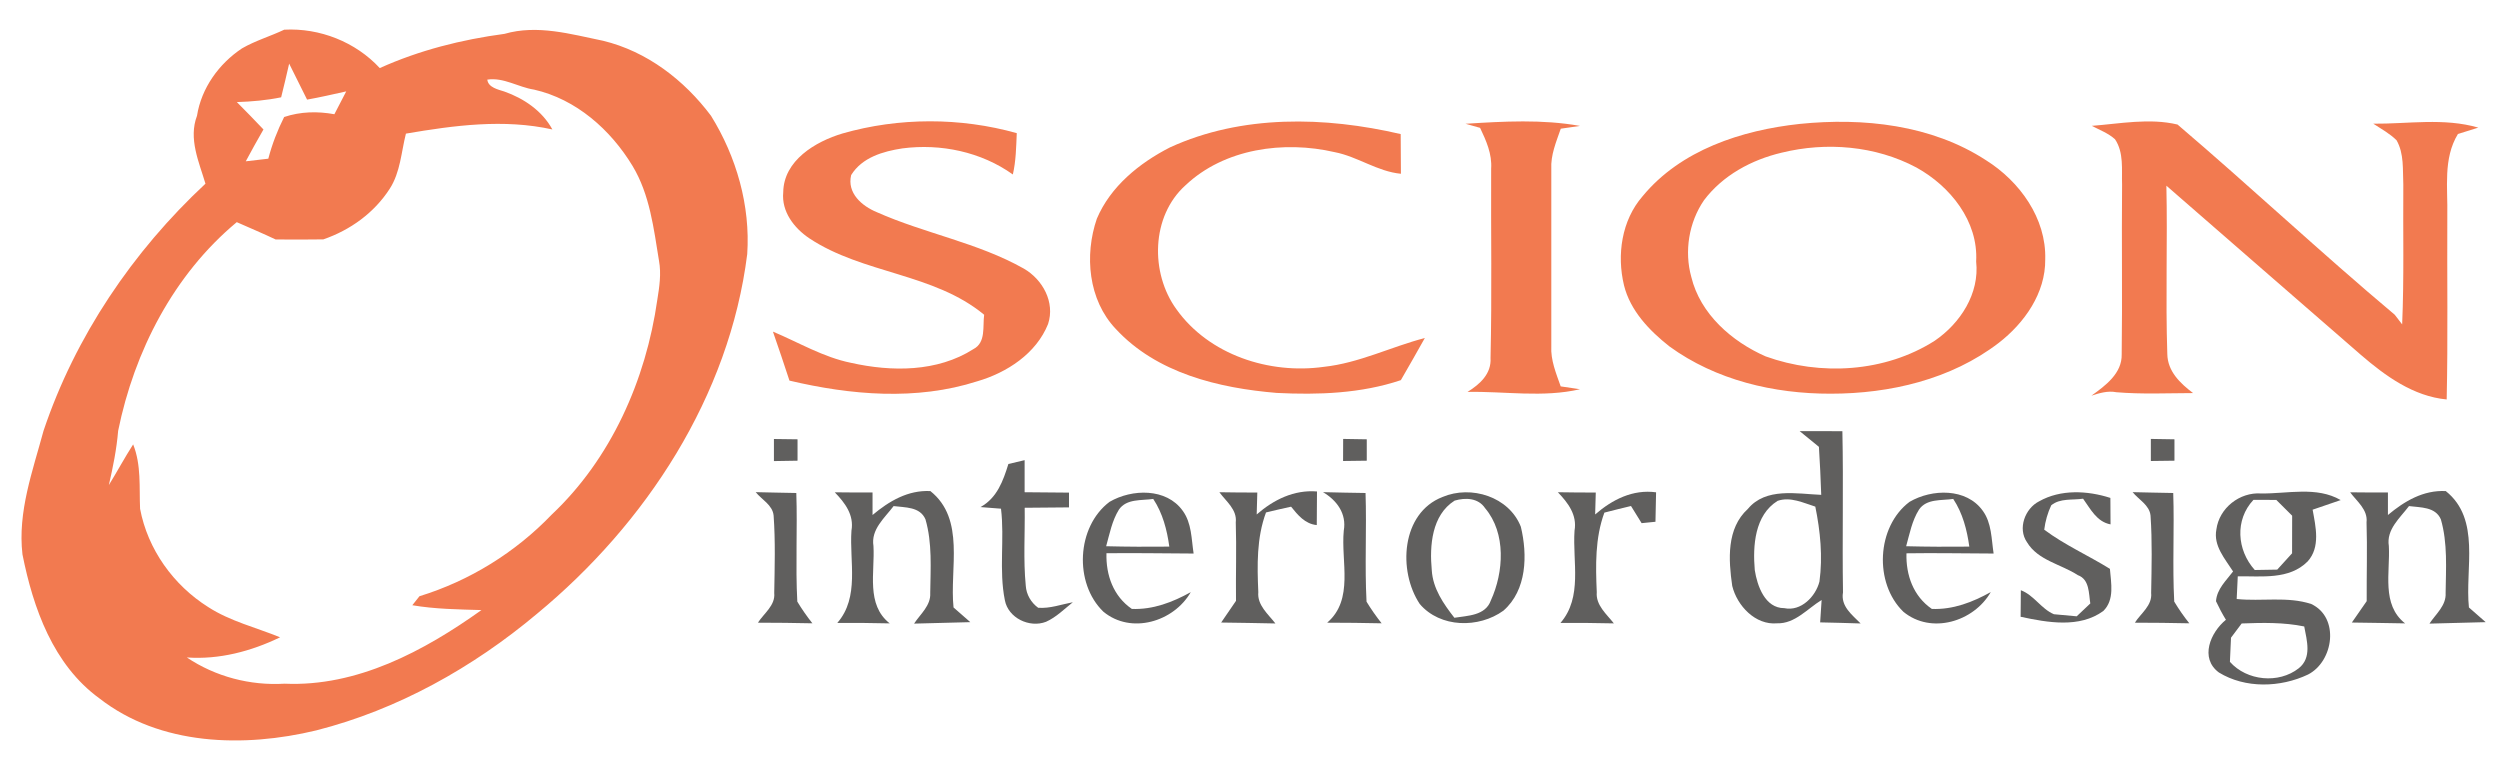 <?xml version="1.0" encoding="UTF-8" ?>
<!DOCTYPE svg PUBLIC "-//W3C//DTD SVG 1.1//EN" "http://www.w3.org/Graphics/SVG/1.1/DTD/svg11.dtd">
<svg width="325pt" height="100pt" viewBox="0 0 325 100" version="1.1" xmlns="http://www.w3.org/2000/svg">
<g id="#f27a50ff">
<path fill="#f27a50" opacity="1.00" d=" M 65.59 4.40 C 69.85 3.17 74.21 4.44 78.40 5.30 C 84.11 6.68 88.95 10.41 92.43 15.05 C 95.74 20.38 97.56 26.74 97.14 33.03 C 94.82 51.51 83.99 68.08 69.81 79.79 C 61.48 86.78 51.70 92.26 41.12 94.95 C 31.71 97.22 20.83 96.96 12.91 90.78 C 6.92 86.42 4.31 79.06 2.92 72.07 C 2.28 66.55 4.25 61.23 5.66 56.00 C 9.78 43.73 17.27 32.67 26.71 23.88 C 25.86 21.03 24.48 18.03 25.61 15.05 C 26.18 11.45 28.46 8.28 31.46 6.29 C 33.20 5.28 35.14 4.72 36.95 3.86 C 41.55 3.61 46.23 5.45 49.37 8.85 C 54.52 6.53 59.99 5.15 65.59 4.40 M 37.59 8.27 C 37.26 9.74 36.91 11.19 36.55 12.65 C 34.65 13.04 32.72 13.21 30.79 13.27 C 31.96 14.44 33.11 15.63 34.25 16.83 C 33.46 18.19 32.70 19.58 31.95 20.97 C 32.68 20.88 34.15 20.71 34.88 20.63 C 35.37 18.75 36.07 16.94 36.94 15.21 C 39.07 14.50 41.27 14.45 43.47 14.85 C 43.98 13.85 44.50 12.87 45.01 11.88 C 43.32 12.25 41.63 12.65 39.92 12.95 C 39.15 11.39 38.37 9.83 37.59 8.27 M 63.35 10.35 C 63.46 11.38 64.78 11.64 65.57 11.90 C 68.11 12.80 70.49 14.41 71.81 16.83 C 65.50 15.43 59.05 16.30 52.77 17.37 C 52.16 19.78 52.05 22.39 50.67 24.53 C 48.65 27.67 45.54 29.91 42.03 31.12 C 39.96 31.15 37.90 31.15 35.83 31.13 C 34.17 30.34 32.46 29.63 30.78 28.88 C 22.58 35.70 17.46 45.66 15.36 56.00 C 15.16 58.39 14.69 60.73 14.15 63.06 C 15.23 61.31 16.20 59.50 17.31 57.77 C 18.38 60.45 18.09 63.33 18.21 66.14 C 19.20 71.41 22.55 76.08 27.07 78.92 C 29.93 80.77 33.29 81.57 36.41 82.85 C 32.65 84.67 28.49 85.77 24.29 85.47 C 28.01 87.97 32.53 89.15 37.00 88.88 C 46.43 89.30 55.13 84.63 62.59 79.31 C 59.58 79.22 56.57 79.19 53.60 78.68 C 53.84 78.39 54.30 77.80 54.53 77.51 C 61.06 75.50 67.00 71.82 71.72 66.90 C 79.45 59.62 83.97 49.39 85.45 38.97 C 85.72 37.30 85.98 35.59 85.67 33.90 C 84.98 29.69 84.48 25.30 82.23 21.57 C 79.38 16.86 74.90 12.89 69.43 11.65 C 67.38 11.34 65.47 10.03 63.35 10.35 Z" />
<path fill="#f27a50" opacity="1.00" d=" M 190.52 16.09 C 195.46 15.78 200.50 15.49 205.40 16.37 C 204.78 16.46 203.52 16.64 202.90 16.73 C 202.31 18.44 201.57 20.15 201.67 22.00 C 201.66 29.67 201.66 37.33 201.67 44.99 C 201.57 46.83 202.30 48.54 202.89 50.23 C 203.52 50.33 204.78 50.51 205.40 50.60 C 200.58 51.72 195.61 50.85 190.78 50.95 C 192.38 49.95 193.90 48.60 193.77 46.53 C 193.96 38.33 193.81 30.13 193.85 21.93 C 193.98 20.03 193.21 18.29 192.41 16.62 C 191.94 16.49 190.99 16.22 190.52 16.09 Z" />
<path fill="#f27a50" opacity="1.00" d=" M 308.53 16.08 C 313.05 16.12 317.70 15.29 322.18 16.59 C 321.30 16.87 320.41 17.15 319.53 17.42 C 317.58 20.62 318.23 24.45 318.15 28.00 C 318.11 35.97 318.24 43.95 318.07 51.93 C 313.73 51.52 310.11 48.88 306.91 46.13 C 298.47 38.81 290.06 31.47 281.63 24.14 C 281.79 31.44 281.51 38.74 281.75 46.02 C 281.79 48.29 283.43 49.83 285.10 51.10 C 281.78 51.11 278.45 51.27 275.13 50.99 C 274.01 50.77 272.93 51.10 271.88 51.44 C 273.70 50.14 275.88 48.54 275.82 46.06 C 275.92 38.71 275.80 31.35 275.87 24.00 C 275.80 22.02 276.12 19.85 274.95 18.10 C 274.07 17.31 272.96 16.90 271.93 16.36 C 275.61 16.08 279.44 15.32 283.08 16.19 C 292.60 24.30 301.74 32.88 311.32 40.92 C 311.56 41.23 312.04 41.86 312.28 42.17 C 312.54 36.12 312.38 30.06 312.43 24.00 C 312.34 22.06 312.55 19.98 311.55 18.23 C 310.66 17.36 309.56 16.75 308.53 16.08 Z" />
<path fill="#f27a50" opacity="1.00" d=" M 109.53 17.35 C 116.85 15.25 124.86 15.25 132.18 17.31 C 132.10 19.10 132.08 20.92 131.67 22.68 C 127.55 19.74 122.30 18.64 117.32 19.29 C 114.81 19.67 112.07 20.46 110.65 22.76 C 110.09 25.10 112.04 26.78 113.98 27.58 C 120.22 30.36 127.11 31.54 133.10 34.92 C 135.55 36.34 137.18 39.29 136.25 42.12 C 134.71 45.97 130.89 48.45 127.04 49.57 C 119.12 52.11 110.59 51.36 102.63 49.48 C 101.94 47.35 101.21 45.23 100.48 43.11 C 103.84 44.52 107.03 46.44 110.64 47.17 C 115.91 48.35 121.85 48.38 126.55 45.38 C 128.20 44.52 127.73 42.43 127.94 40.92 C 121.41 35.50 112.18 35.61 105.21 30.98 C 103.23 29.65 101.58 27.51 101.82 25.00 C 101.87 20.86 106.01 18.40 109.53 17.35 Z" />
<path fill="#f27a50" opacity="1.00" d=" M 152.10 19.16 C 161.46 14.87 172.25 15.14 182.09 17.43 C 182.11 19.15 182.12 20.87 182.12 22.59 C 179.06 22.30 176.50 20.36 173.51 19.78 C 166.90 18.25 159.17 19.30 154.10 24.10 C 149.64 28.12 149.51 35.50 152.94 40.21 C 157.18 46.15 165.03 48.68 172.09 47.69 C 176.67 47.20 180.82 45.09 185.23 43.94 C 184.22 45.78 183.15 47.59 182.11 49.42 C 176.93 51.16 171.38 51.35 165.97 51.08 C 158.43 50.45 150.37 48.52 145.05 42.76 C 141.47 38.99 140.96 33.18 142.59 28.43 C 144.37 24.23 148.12 21.19 152.10 19.16 Z" />
<path fill="#f27a50" opacity="1.00" d=" M 233.96 16.11 C 242.21 15.27 251.09 16.21 258.18 20.83 C 262.55 23.57 266.04 28.38 265.88 33.72 C 265.93 38.10 263.18 41.99 259.83 44.58 C 253.64 49.33 245.69 51.18 238.00 51.18 C 230.62 51.20 223.05 49.42 217.02 45.03 C 214.41 42.97 211.94 40.40 211.12 37.09 C 210.17 33.14 210.81 28.65 213.53 25.52 C 218.49 19.49 226.44 16.92 233.96 16.11 M 231.61 19.85 C 227.71 20.77 223.96 22.79 221.52 26.03 C 219.55 28.90 218.94 32.67 219.87 36.01 C 221.04 40.83 225.14 44.40 229.53 46.33 C 236.65 48.90 245.06 48.41 251.51 44.30 C 254.84 42.03 257.36 38.16 256.90 34.00 C 257.20 28.75 253.53 24.21 249.14 21.78 C 243.81 18.94 237.42 18.42 231.61 19.85 Z" />
</g>
<g id="#5a5958f6">
<path fill="#5a5958" opacity="0.96" d=" M 233.96 56.05 C 235.81 56.04 237.66 56.04 239.51 56.06 C 239.66 63.04 239.48 70.03 239.59 77.01 C 239.27 78.82 240.77 79.92 241.88 81.05 C 240.12 80.99 238.37 80.95 236.62 80.91 C 236.66 80.19 236.76 78.73 236.81 78.00 C 234.98 79.11 233.35 81.10 231.03 81.03 C 228.20 81.29 225.82 78.75 225.19 76.17 C 224.70 72.77 224.43 68.70 227.22 66.16 C 229.55 63.34 233.58 64.20 236.76 64.33 C 236.68 62.24 236.60 60.16 236.46 58.09 C 235.83 57.58 234.59 56.56 233.96 56.05 M 231.09 65.11 C 228.10 66.97 227.85 70.96 228.12 74.11 C 228.44 76.17 229.45 79.07 231.96 79.06 C 234.12 79.52 236.04 77.55 236.53 75.60 C 236.97 72.36 236.64 69.05 235.99 65.86 C 234.42 65.37 232.76 64.54 231.09 65.11 Z" />
<path fill="#5a5958" opacity="0.96" d=" M 100.61 57.07 C 101.63 57.08 102.65 57.09 103.68 57.11 C 103.68 57.80 103.68 59.20 103.68 59.89 C 102.65 59.91 101.63 59.92 100.61 59.94 C 100.61 59.22 100.61 57.78 100.61 57.07 Z" />
<path fill="#5a5958" opacity="0.96" d=" M 174.61 57.06 C 175.63 57.07 176.65 57.09 177.68 57.11 C 177.68 57.81 177.68 59.20 177.68 59.89 C 176.65 59.91 175.63 59.92 174.60 59.93 C 174.61 59.21 174.61 57.78 174.61 57.06 Z" />
<path fill="#5a5958" opacity="0.96" d=" M 279.61 57.06 C 280.63 57.07 281.65 57.09 282.68 57.11 C 282.68 57.80 282.68 59.20 282.68 59.89 C 281.65 59.91 280.63 59.92 279.61 59.93 C 279.61 59.22 279.61 57.78 279.61 57.06 Z" />
<path fill="#5a5958" opacity="0.96" d=" M 131.09 60.32 C 131.62 60.19 132.67 59.94 133.20 59.82 C 133.20 61.21 133.20 62.60 133.20 63.99 C 135.12 64.00 137.05 64.02 138.97 64.04 C 138.97 64.52 138.97 65.48 138.97 65.96 C 137.05 65.98 135.13 66.00 133.21 66.01 C 133.26 69.39 133.02 72.78 133.35 76.14 C 133.42 77.29 134.04 78.34 134.96 79.01 C 136.50 79.13 137.98 78.57 139.47 78.29 C 138.35 79.18 137.31 80.24 135.99 80.83 C 133.84 81.67 131.06 80.34 130.63 78.02 C 129.84 74.10 130.61 70.08 130.13 66.13 C 129.46 66.08 128.13 65.97 127.46 65.92 C 129.61 64.74 130.41 62.52 131.09 60.32 Z" />
<path fill="#5a5958" opacity="0.96" d=" M 98.24 63.98 C 100.00 64.03 101.76 64.05 103.52 64.09 C 103.68 68.79 103.40 73.50 103.65 78.21 C 104.24 79.19 104.90 80.13 105.61 81.03 C 103.25 80.98 100.89 80.95 98.53 80.95 C 99.31 79.73 100.82 78.70 100.65 77.08 C 100.71 73.73 100.81 70.37 100.57 67.02 C 100.44 65.65 99.02 64.95 98.24 63.98 Z" />
<path fill="#5a5958" opacity="0.96" d=" M 108.52 64.00 C 110.16 64.02 111.79 64.03 113.43 64.02 C 113.43 64.75 113.43 66.22 113.43 66.95 C 115.58 65.15 118.04 63.69 120.95 63.84 C 125.54 67.50 123.43 73.94 123.96 78.97 C 124.69 79.60 125.41 80.24 126.14 80.88 C 123.70 80.95 121.26 81.00 118.83 81.07 C 119.64 79.83 121.03 78.72 120.93 77.09 C 120.97 73.91 121.21 70.61 120.31 67.51 C 119.59 65.85 117.66 65.99 116.17 65.79 C 115.00 67.34 113.20 68.82 113.55 70.98 C 113.75 74.40 112.55 78.59 115.66 81.04 C 113.39 80.98 111.12 80.97 108.85 80.98 C 111.77 77.63 110.41 73.01 110.69 68.98 C 111.05 66.95 109.84 65.36 108.52 64.00 Z" />
<path fill="#5a5958" opacity="0.96" d=" M 144.24 65.24 C 147.15 63.54 151.64 63.42 153.76 66.41 C 154.93 68.01 154.88 70.08 155.17 71.96 C 151.39 71.95 147.61 71.87 143.84 71.92 C 143.76 74.76 144.73 77.51 147.14 79.16 C 149.90 79.27 152.43 78.29 154.80 76.98 C 152.58 80.84 147.04 82.50 143.44 79.52 C 139.60 75.82 139.94 68.48 144.24 65.24 M 145.46 66.25 C 144.56 67.70 144.25 69.40 143.80 71.01 C 146.54 71.08 149.27 71.09 152.01 71.06 C 151.71 68.87 151.15 66.72 149.92 64.86 C 148.41 65.09 146.45 64.80 145.46 66.25 Z" />
<path fill="#5a5958" opacity="0.96" d=" M 158.52 63.99 C 160.17 64.02 161.81 64.03 163.45 64.03 C 163.43 64.74 163.39 66.17 163.37 66.88 C 165.57 64.96 168.22 63.65 171.21 63.89 C 171.21 65.35 171.20 66.80 171.18 68.26 C 169.65 68.11 168.73 66.97 167.84 65.87 C 166.75 66.10 165.66 66.36 164.58 66.62 C 163.35 69.94 163.43 73.50 163.58 76.98 C 163.42 78.67 164.87 79.84 165.80 81.05 C 163.45 80.99 161.10 80.97 158.75 80.93 C 159.39 79.99 160.03 79.05 160.68 78.11 C 160.64 74.71 160.76 71.31 160.65 67.91 C 160.84 66.25 159.40 65.19 158.52 63.99 Z" />
<path fill="#5a5958" opacity="0.96" d=" M 171.99 63.98 C 173.83 64.04 175.67 64.05 177.52 64.09 C 177.68 68.80 177.40 73.51 177.65 78.22 C 178.24 79.19 178.90 80.13 179.61 81.03 C 177.25 80.98 174.89 80.95 172.53 80.95 C 176.05 77.93 174.30 73.00 174.69 68.99 C 175.08 66.79 173.80 65.05 171.99 63.98 Z" />
<path fill="#5a5958" opacity="0.96" d=" M 187.52 64.61 C 191.25 63.03 196.18 64.57 197.71 68.48 C 198.59 72.13 198.50 76.73 195.44 79.39 C 192.24 81.70 187.23 81.64 184.57 78.52 C 181.71 74.23 182.15 66.70 187.52 64.61 M 189.10 65.08 C 186.12 66.97 185.83 70.95 186.13 74.12 C 186.27 76.51 187.65 78.49 189.07 80.31 C 190.79 80.03 193.10 80.05 193.81 78.06 C 195.49 74.39 195.82 69.31 193.06 66.06 C 192.17 64.72 190.50 64.67 189.10 65.08 Z" />
<path fill="#5a5958" opacity="0.96" d=" M 202.52 63.99 C 204.16 64.02 205.81 64.03 207.45 64.03 C 207.43 64.74 207.39 66.17 207.37 66.88 C 209.59 64.95 212.26 63.59 215.29 64.00 C 215.26 65.28 215.23 66.55 215.21 67.83 C 214.76 67.87 213.86 67.96 213.41 68.01 C 213.07 67.45 212.37 66.34 212.03 65.78 C 210.87 66.06 209.72 66.34 208.57 66.64 C 207.35 69.95 207.43 73.51 207.58 76.98 C 207.43 78.68 208.87 79.84 209.80 81.04 C 207.48 80.98 205.17 80.97 202.86 80.98 C 205.77 77.63 204.41 73.01 204.69 68.98 C 205.05 66.95 203.84 65.36 202.52 63.99 Z" />
<path fill="#5a5958" opacity="0.96" d=" M 248.24 65.24 C 251.15 63.54 255.63 63.42 257.76 66.40 C 258.93 68.00 258.88 70.08 259.17 71.96 C 255.39 71.95 251.61 71.87 247.84 71.93 C 247.76 74.76 248.73 77.51 251.14 79.16 C 253.90 79.27 256.42 78.29 258.80 76.97 C 256.58 80.84 251.04 82.50 247.44 79.53 C 243.60 75.82 243.94 68.47 248.24 65.24 M 249.47 66.25 C 248.56 67.69 248.25 69.40 247.80 71.01 C 250.54 71.08 253.27 71.09 256.01 71.06 C 255.71 68.88 255.15 66.72 253.92 64.86 C 252.41 65.09 250.45 64.80 249.47 66.25 Z" />
<path fill="#5a5958" opacity="0.96" d=" M 265.09 65.17 C 267.89 63.59 271.37 63.77 274.35 64.73 C 274.36 65.88 274.37 67.02 274.37 68.17 C 272.57 67.83 271.77 66.17 270.80 64.83 C 269.42 65.04 267.81 64.74 266.66 65.69 C 266.19 66.69 265.89 67.74 265.75 68.86 C 268.41 70.85 271.47 72.20 274.29 73.95 C 274.43 75.79 274.92 77.96 273.43 79.43 C 270.32 81.69 266.18 80.93 262.68 80.18 C 262.68 79.03 262.69 77.88 262.71 76.73 C 264.42 77.37 265.36 79.16 267.01 79.85 C 267.75 79.92 269.23 80.05 269.97 80.12 C 270.41 79.70 271.30 78.87 271.74 78.45 C 271.53 77.15 271.65 75.32 270.12 74.77 C 267.93 73.34 264.93 72.86 263.51 70.49 C 262.27 68.71 263.25 66.10 265.09 65.17 Z" />
<path fill="#5a5958" opacity="0.96" d=" M 277.24 63.98 C 278.99 64.03 280.76 64.05 282.52 64.09 C 282.68 68.79 282.40 73.51 282.65 78.21 C 283.24 79.19 283.89 80.13 284.61 81.03 C 282.25 80.98 279.89 80.95 277.53 80.95 C 278.31 79.73 279.82 78.71 279.65 77.08 C 279.71 73.73 279.80 70.37 279.57 67.03 C 279.44 65.66 278.02 64.95 277.24 63.98 Z" />
<path fill="#5a5958" opacity="0.96" d=" M 288.13 68.83 C 288.50 66.04 291.15 63.96 293.94 64.15 C 297.37 64.20 301.15 63.19 304.29 65.01 C 303.38 65.33 301.55 65.95 300.64 66.26 C 301.04 68.47 301.68 71.13 299.99 72.99 C 297.59 75.40 293.99 74.88 290.91 74.92 C 290.88 75.66 290.81 77.13 290.77 77.87 C 293.98 78.21 297.36 77.50 300.46 78.52 C 304.19 80.27 303.37 85.99 300.04 87.69 C 296.46 89.39 291.88 89.53 288.45 87.42 C 285.93 85.55 287.36 82.21 289.37 80.57 C 288.89 79.79 288.46 78.98 288.08 78.16 C 288.19 76.57 289.41 75.47 290.30 74.29 C 289.25 72.64 287.72 70.95 288.13 68.83 M 292.95 64.98 C 290.51 67.58 290.79 71.51 293.12 74.10 C 293.85 74.09 295.31 74.06 296.04 74.05 C 296.68 73.34 297.32 72.64 297.97 71.93 C 297.98 70.30 297.98 68.67 297.98 67.04 C 297.29 66.36 296.60 65.67 295.92 64.99 C 295.18 64.99 293.70 64.98 292.95 64.98 M 291.42 81.05 C 291.07 81.51 290.38 82.44 290.03 82.90 C 289.99 83.69 289.92 85.25 289.89 86.04 C 292.09 88.52 296.23 88.92 298.83 86.88 C 300.57 85.51 299.89 83.27 299.55 81.44 C 296.87 80.89 294.13 80.95 291.42 81.05 Z" />
<path fill="#5a5958" opacity="0.96" d=" M 305.52 64.00 C 307.16 64.02 308.79 64.03 310.43 64.02 C 310.43 64.75 310.43 66.22 310.43 66.95 C 312.58 65.15 315.04 63.69 317.95 63.84 C 322.54 67.50 320.43 73.94 320.96 78.97 C 321.68 79.61 322.41 80.24 323.14 80.88 C 320.70 80.95 318.26 81.00 315.83 81.07 C 316.64 79.83 318.03 78.72 317.93 77.09 C 317.97 73.91 318.21 70.61 317.31 67.51 C 316.59 65.86 314.65 65.99 313.17 65.79 C 312.00 67.34 310.20 68.83 310.55 70.99 C 310.74 74.40 309.55 78.59 312.66 81.04 C 310.35 80.99 308.05 80.97 305.74 80.93 C 306.38 80.00 307.02 79.07 307.67 78.15 C 307.65 74.73 307.76 71.32 307.65 67.91 C 307.84 66.25 306.39 65.18 305.52 64.00 Z" />
</g>
</svg>
